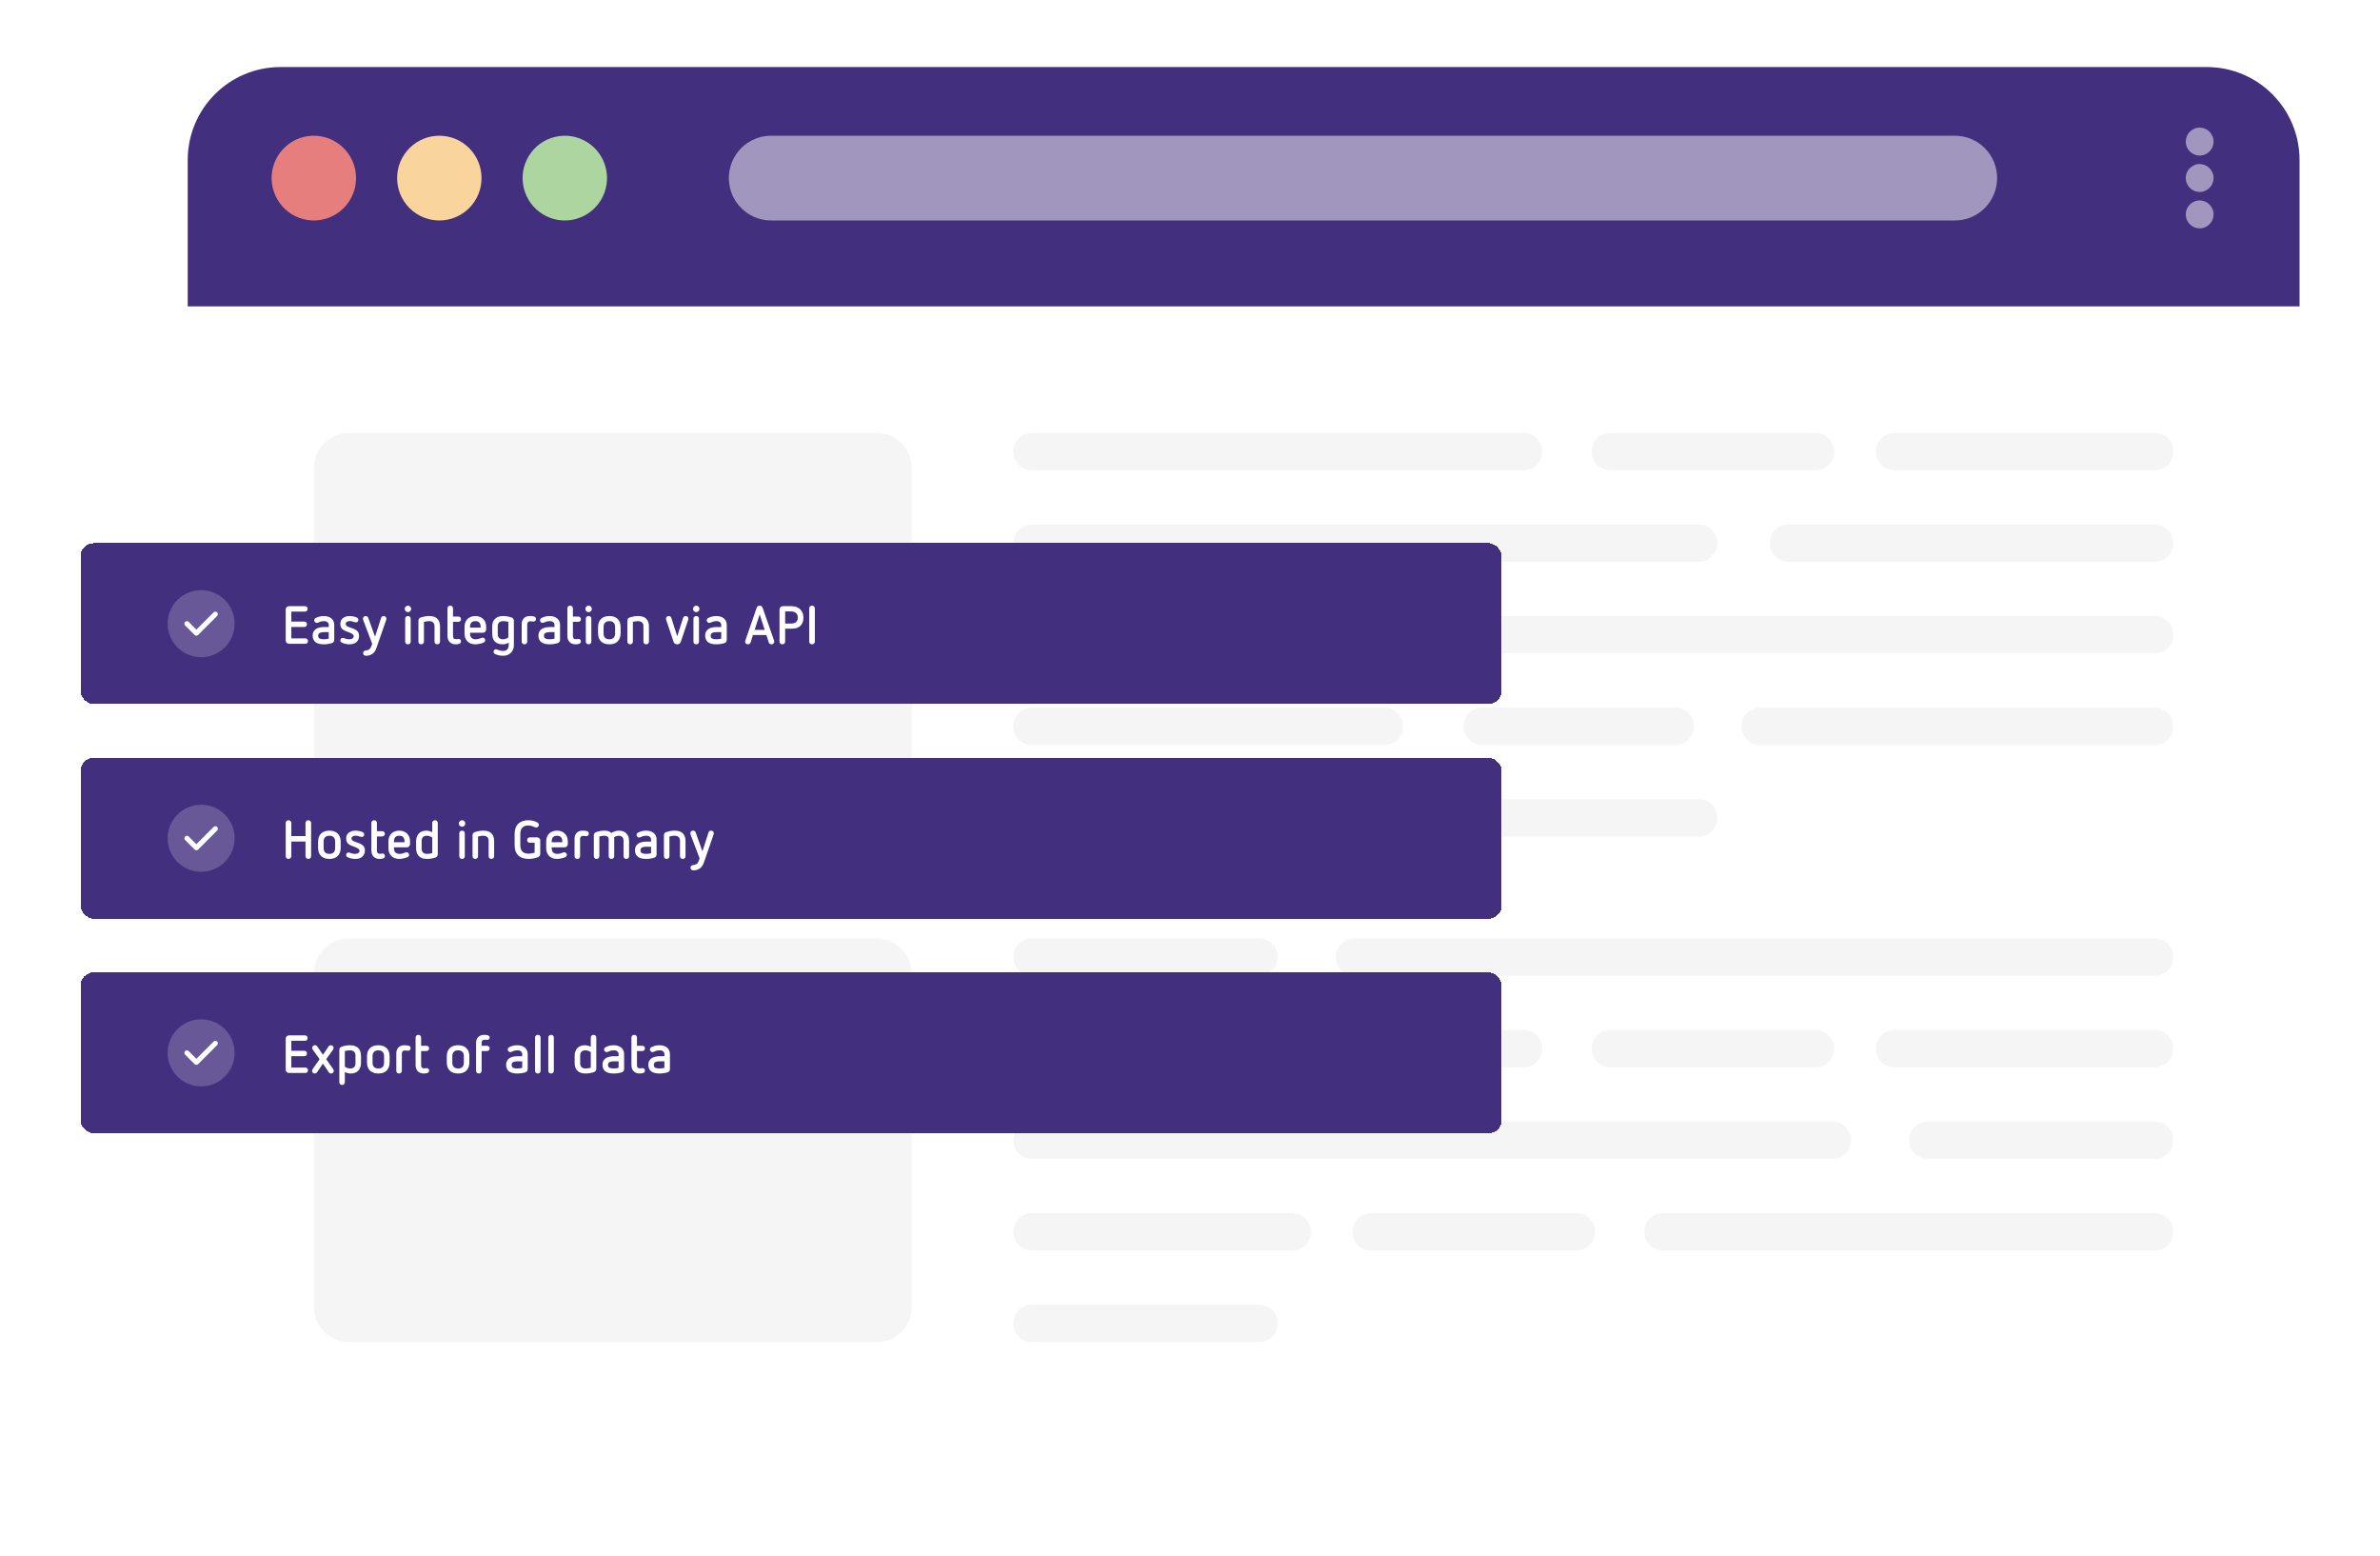 <svg width="710" height="464" viewBox="0 0 710 464" fill="none" xmlns="http://www.w3.org/2000/svg">
<g clip-path="url(#clip0_508_1597)">
<g filter="url(#filter0_d_508_1597)">
<rect x="56" y="20" width="630" height="418" rx="26" fill="white"/>
</g>
<path d="M686 47.73V91.369H56V47.73C56 32.415 68.376 20 83.641 20H658.362C673.626 20 686 32.415 686 47.73Z" fill="#422F7E"/>
<path d="M96.45 65.425C103.228 63.859 107.457 57.077 105.896 50.276C104.335 43.476 97.575 39.233 90.797 40.799C84.019 42.366 79.79 49.148 81.351 55.948C82.912 62.748 89.672 66.992 96.45 65.425Z" fill="#E77E7E"/>
<path d="M139.964 62.048C144.882 57.113 144.882 49.113 139.964 44.179C135.046 39.244 127.072 39.244 122.154 44.179C117.236 49.113 117.236 57.113 122.154 62.048C127.072 66.982 135.046 66.982 139.964 62.048Z" fill="#F9D49C"/>
<path d="M171.387 65.414C178.156 63.811 182.348 57.006 180.751 50.214C179.153 43.422 172.37 39.216 165.601 40.819C158.832 42.422 154.64 49.227 156.238 56.019C157.835 62.811 164.618 67.017 171.387 65.414Z" fill="#ACD5A0"/>
<path d="M656.869 68.053C659.131 67.684 660.668 65.545 660.3 63.276C659.933 61.006 657.801 59.464 655.539 59.833C653.277 60.201 651.741 62.34 652.108 64.61C652.475 66.88 654.607 68.421 656.869 68.053Z" fill="#A096BE"/>
<path d="M656.868 57.195C659.13 56.827 660.667 54.688 660.299 52.418C659.932 50.148 657.8 48.607 655.538 48.975C653.276 49.344 651.74 51.483 652.107 53.752C652.474 56.022 654.606 57.564 656.868 57.195Z" fill="#A096BE"/>
<path d="M656.869 46.338C659.131 45.969 660.668 43.831 660.3 41.561C659.933 39.291 657.801 37.75 655.539 38.118C653.277 38.486 651.741 40.625 652.108 42.895C652.475 45.165 654.607 46.706 656.869 46.338Z" fill="#A096BE"/>
<path d="M583.189 40.477H230.022C223.067 40.477 217.429 46.134 217.429 53.112C217.429 60.091 223.067 65.748 230.022 65.748H583.189C590.144 65.748 595.783 60.091 595.783 53.112C595.783 46.134 590.144 40.477 583.189 40.477Z" fill="#A096BE"/>
<path d="M261.532 129.116H104.068C98.299 129.116 93.623 133.808 93.623 139.596V239.002C93.623 244.79 98.299 249.482 104.068 249.482H261.532C267.301 249.482 271.977 244.79 271.977 239.002V139.596C271.977 133.808 267.301 129.116 261.532 129.116Z" fill="#F5F5F5"/>
<path d="M261.532 279.886H104.068C98.299 279.886 93.623 284.578 93.623 290.366V389.772C93.623 395.56 98.299 400.252 104.068 400.252H261.532C267.301 400.252 271.977 395.56 271.977 389.772V290.366C271.977 284.578 267.301 279.886 261.532 279.886Z" fill="#F5F5F5"/>
<path d="M454.555 140.254H307.826C304.761 140.254 302.277 137.76 302.277 134.686C302.277 131.61 304.763 129.119 307.826 129.119H454.555C457.621 129.119 460.104 131.613 460.104 134.686C460.104 137.762 457.619 140.254 454.555 140.254Z" fill="#F5F5F5"/>
<path d="M541.627 140.254H480.338C477.272 140.254 474.789 137.76 474.789 134.686C474.789 131.61 477.274 129.119 480.338 129.119H541.627C544.692 129.119 547.176 131.613 547.176 134.686C547.176 137.762 544.69 140.254 541.627 140.254Z" fill="#F5F5F5"/>
<path d="M642.828 129.116H565.138C562.072 129.116 559.589 131.61 559.589 134.684C559.589 137.757 562.075 140.251 565.138 140.251H642.828C645.894 140.251 648.377 137.757 648.377 134.684C648.377 131.61 645.891 129.116 642.828 129.116Z" fill="#F5F5F5"/>
<path d="M642.83 361.808H496.099C493.034 361.808 490.55 364.3 490.55 367.375V367.378C490.55 370.452 493.034 372.945 496.099 372.945H642.83C645.895 372.945 648.379 370.452 648.379 367.378V367.375C648.379 364.3 645.895 361.808 642.83 361.808Z" fill="#F5F5F5"/>
<path d="M470.319 361.808H409.028C405.963 361.808 403.479 364.3 403.479 367.375V367.378C403.479 370.452 405.963 372.945 409.028 372.945H470.319C473.384 372.945 475.868 370.452 475.868 367.378V367.375C475.868 364.3 473.384 361.808 470.319 361.808Z" fill="#F5F5F5"/>
<path d="M307.828 361.808H385.518C388.584 361.808 391.068 364.302 391.068 367.375C391.068 370.449 388.582 372.943 385.518 372.943H307.828C304.763 372.943 302.279 370.449 302.279 367.375C302.279 364.302 304.765 361.808 307.828 361.808Z" fill="#F5F5F5"/>
<path d="M454.555 318.33H307.826C304.761 318.33 302.277 315.835 302.277 312.762C302.277 309.686 304.763 307.194 307.826 307.194H454.555C457.621 307.194 460.104 309.688 460.104 312.762C460.104 315.838 457.619 318.33 454.555 318.33Z" fill="#F5F5F5"/>
<path d="M541.627 318.33H480.338C477.272 318.33 474.789 315.835 474.789 312.762C474.789 309.686 477.274 307.194 480.338 307.194H541.627C544.692 307.194 547.176 309.688 547.176 312.762C547.176 315.838 544.69 318.33 541.627 318.33Z" fill="#F5F5F5"/>
<path d="M642.828 307.192H565.138C562.072 307.192 559.589 309.686 559.589 312.76C559.589 315.833 562.075 318.327 565.138 318.327H642.828C645.894 318.327 648.377 315.833 648.377 312.76C648.377 309.686 645.891 307.192 642.828 307.192Z" fill="#F5F5F5"/>
<path d="M506.775 249.482H307.828C304.763 249.482 302.279 246.988 302.279 243.915C302.279 240.839 304.765 238.347 307.828 238.347H506.775C509.841 238.347 512.324 240.841 512.324 243.915C512.324 246.991 509.838 249.482 506.775 249.482Z" fill="#F5F5F5"/>
<path d="M499.811 222.176H442.172C439.106 222.176 436.623 219.682 436.623 216.609C436.623 213.533 439.108 211.041 442.172 211.041H499.811C502.876 211.041 505.36 213.535 505.36 216.609H505.344C505.344 219.684 502.876 222.176 499.811 222.176Z" fill="#F5F5F5"/>
<path d="M413.024 211.039H307.828C304.763 211.039 302.279 213.533 302.279 216.606C302.279 219.682 304.765 222.174 307.828 222.174H413.024C416.09 222.174 418.557 219.68 418.557 216.606H418.573C418.573 213.53 416.088 211.039 413.024 211.039Z" fill="#F5F5F5"/>
<path d="M642.828 211.039H525.043C521.978 211.039 519.494 213.533 519.494 216.606C519.494 219.68 521.98 222.174 525.043 222.174H642.828C645.894 222.174 648.361 219.68 648.361 216.606H648.379C648.379 213.53 645.894 211.039 642.83 211.039H642.828Z" fill="#F5F5F5"/>
<path d="M375.641 183.732H307.828C304.763 183.732 302.279 186.226 302.279 189.3C302.279 192.375 304.765 194.867 307.828 194.867H375.641C378.707 194.867 381.175 192.373 381.175 189.3H381.193C381.193 186.224 378.707 183.732 375.644 183.732H375.641Z" fill="#F5F5F5"/>
<path d="M642.828 183.732H403.99C400.924 183.732 398.44 186.226 398.44 189.3C398.44 192.375 400.926 194.867 403.99 194.867H642.828C645.893 194.867 648.361 192.373 648.361 189.3H648.379C648.379 186.224 645.893 183.732 642.83 183.732H642.828Z" fill="#F5F5F5"/>
<path d="M375.641 389.114H307.828C304.763 389.114 302.279 391.608 302.279 394.682C302.279 397.758 304.765 400.249 307.828 400.249H375.641C378.707 400.249 381.175 397.755 381.175 394.682H381.193C381.193 391.606 378.707 389.114 375.644 389.114H375.641Z" fill="#F5F5F5"/>
<path d="M575.013 334.501H642.826C645.891 334.501 648.375 336.995 648.375 340.069C648.375 343.144 645.889 345.636 642.826 345.636H575.013C571.947 345.636 569.479 343.142 569.479 340.069H569.463C569.463 336.993 571.949 334.501 575.013 334.501Z" fill="#F5F5F5"/>
<path d="M307.828 334.501H546.667C549.732 334.501 552.216 336.995 552.216 340.069C552.216 343.144 549.73 345.636 546.667 345.636H307.828C304.763 345.636 302.295 343.142 302.295 340.069H302.279C302.279 336.993 304.765 334.501 307.828 334.501Z" fill="#F5F5F5"/>
<path d="M375.641 279.886H307.828C304.763 279.886 302.279 282.38 302.279 285.453C302.279 288.529 304.765 291.021 307.828 291.021H375.641C378.707 291.021 381.175 288.527 381.175 285.453H381.193C381.193 282.378 378.707 279.886 375.644 279.886H375.641Z" fill="#F5F5F5"/>
<path d="M642.828 279.886H403.99C400.924 279.886 398.44 282.38 398.44 285.453C398.44 288.529 400.926 291.021 403.99 291.021H642.828C645.893 291.021 648.361 288.527 648.361 285.453H648.379C648.379 282.378 645.893 279.886 642.83 279.886H642.828Z" fill="#F5F5F5"/>
<path d="M506.775 167.56H307.828C304.763 167.56 302.279 165.066 302.279 161.993C302.279 158.917 304.765 156.425 307.828 156.425H506.775C509.841 156.425 512.324 158.919 512.324 161.993C512.324 165.069 509.838 167.56 506.775 167.56Z" fill="#F5F5F5"/>
<path d="M642.828 167.56H533.51C530.444 167.56 527.96 165.066 527.96 161.993C527.96 158.917 530.446 156.425 533.51 156.425H642.828C645.894 156.425 648.377 158.919 648.377 161.993C648.377 165.069 645.891 167.56 642.828 167.56Z" fill="#F5F5F5"/>
</g>
<g filter="url(#filter1_d_508_1597)">
<rect x="24" y="158" width="424" height="48" rx="4" fill="#422F7E" shape-rendering="crispEdges"/>
<path opacity="0.4" d="M60 192C65.523 192 70 187.523 70 182C70 176.477 65.523 172 60 172C54.477 172 50 176.477 50 182C50 187.523 54.477 192 60 192Z" fill="#A096BE"/>
<path d="M58.58 185.58C58.38 185.58 58.19 185.5 58.05 185.36L55.22 182.53C54.93 182.24 54.93 181.76 55.22 181.47C55.51 181.18 55.99 181.18 56.28 181.47L58.58 183.77L63.72 178.63C64.01 178.34 64.49 178.34 64.78 178.63C65.07 178.92 65.07 179.4 64.78 179.69L59.11 185.36C58.97 185.5 58.78 185.58 58.58 185.58Z" fill="white"/>
<path d="M90.976 176.784C91.221 176.784 91.413 176.864 91.552 177.024C91.701 177.173 91.776 177.36 91.776 177.584C91.776 177.819 91.701 178.016 91.552 178.176C91.413 178.325 91.221 178.4 90.976 178.4H86.912V181.376H90.768C91.013 181.376 91.211 181.456 91.36 181.616C91.509 181.765 91.584 181.952 91.584 182.176C91.584 182.411 91.509 182.608 91.36 182.768C91.211 182.917 91.013 182.992 90.768 182.992H86.912V186.384H91.088C91.333 186.384 91.525 186.464 91.664 186.624C91.813 186.773 91.888 186.96 91.888 187.184C91.888 187.419 91.813 187.616 91.664 187.776C91.525 187.925 91.333 188 91.088 188H86.24C85.963 188 85.723 187.909 85.52 187.728C85.328 187.536 85.232 187.301 85.232 187.024V177.76C85.232 177.483 85.328 177.253 85.52 177.072C85.723 176.88 85.963 176.784 86.24 176.784H90.976ZM96.594 179.728C97.021 179.728 97.421 179.781 97.794 179.888C98.178 179.995 98.509 180.16 98.786 180.384C99.074 180.597 99.298 180.869 99.458 181.2C99.629 181.531 99.714 181.915 99.714 182.352V186.88C99.714 187.061 99.661 187.237 99.554 187.408C99.448 187.579 99.287 187.701 99.074 187.776C98.754 187.893 98.376 187.984 97.938 188.048C97.501 188.123 97.058 188.16 96.61 188.16C96.109 188.16 95.65 188.112 95.234 188.016C94.829 187.92 94.477 187.771 94.178 187.568C93.89 187.355 93.666 187.083 93.506 186.752C93.346 186.421 93.266 186.027 93.266 185.568C93.266 185.109 93.352 184.72 93.522 184.4C93.704 184.069 93.944 183.803 94.242 183.6C94.552 183.387 94.909 183.237 95.314 183.152C95.719 183.056 96.151 183.008 96.61 183.008H98.066V182.368C98.066 182.059 97.949 181.797 97.714 181.584C97.49 181.36 97.138 181.248 96.658 181.248C96.381 181.248 96.13 181.269 95.906 181.312C95.682 181.355 95.463 181.429 95.25 181.536C95.112 181.6 94.984 181.659 94.866 181.712C94.76 181.755 94.642 181.776 94.514 181.776C94.322 181.776 94.146 181.707 93.986 181.568C93.826 181.419 93.746 181.232 93.746 181.008C93.746 180.72 93.874 180.501 94.13 180.352C94.354 180.213 94.68 180.075 95.106 179.936C95.533 179.797 96.029 179.728 96.594 179.728ZM96.562 184.528C96.061 184.528 95.661 184.608 95.362 184.768C95.064 184.917 94.914 185.195 94.914 185.6C94.914 186.027 95.064 186.309 95.362 186.448C95.671 186.587 96.082 186.656 96.594 186.656C97.096 186.656 97.586 186.592 98.066 186.464V184.528H96.562ZM104.302 179.728C104.686 179.728 105.075 179.771 105.47 179.856C105.865 179.941 106.201 180.053 106.478 180.192C106.766 180.341 106.91 180.565 106.91 180.864C106.91 181.099 106.835 181.285 106.686 181.424C106.537 181.552 106.366 181.616 106.174 181.616C106.089 181.616 106.009 181.605 105.934 181.584L105.71 181.52C105.497 181.445 105.289 181.381 105.086 181.328C104.883 181.264 104.633 181.232 104.334 181.232C103.993 181.232 103.705 181.307 103.47 181.456C103.246 181.605 103.134 181.813 103.134 182.08C103.134 182.219 103.166 182.336 103.23 182.432C103.294 182.528 103.369 182.613 103.454 182.688C103.55 182.763 103.651 182.827 103.758 182.88C103.865 182.923 103.966 182.96 104.062 182.992L105.47 183.52C105.993 183.712 106.398 183.979 106.686 184.32C106.974 184.661 107.118 185.125 107.118 185.712C107.118 186.053 107.054 186.373 106.926 186.672C106.809 186.971 106.633 187.232 106.398 187.456C106.163 187.669 105.87 187.84 105.518 187.968C105.166 188.096 104.761 188.16 104.302 188.16C103.822 188.16 103.385 188.112 102.99 188.016C102.595 187.92 102.259 187.803 101.982 187.664C101.683 187.525 101.534 187.301 101.534 186.992C101.534 186.768 101.598 186.587 101.726 186.448C101.865 186.309 102.046 186.24 102.27 186.24C102.323 186.24 102.382 186.251 102.446 186.272C102.521 186.293 102.595 186.315 102.67 186.336C102.851 186.4 103.065 186.469 103.31 186.544C103.566 186.619 103.87 186.656 104.222 186.656C104.627 186.656 104.942 186.571 105.166 186.4C105.401 186.229 105.518 186.005 105.518 185.728C105.518 185.483 105.401 185.28 105.166 185.12C104.942 184.96 104.697 184.827 104.43 184.72L103.118 184.208C102.947 184.144 102.766 184.064 102.574 183.968C102.393 183.861 102.222 183.728 102.062 183.568C101.913 183.397 101.785 183.195 101.678 182.96C101.582 182.715 101.534 182.416 101.534 182.064C101.534 181.328 101.79 180.757 102.302 180.352C102.825 179.936 103.491 179.728 104.302 179.728ZM114.466 179.728C114.744 179.728 114.946 179.813 115.074 179.984C115.213 180.144 115.282 180.325 115.282 180.528C115.282 180.613 115.261 180.72 115.218 180.848L112.258 189.376C111.992 190.123 111.592 190.672 111.058 191.024C110.536 191.387 109.901 191.568 109.154 191.568C108.92 191.568 108.722 191.499 108.562 191.36C108.402 191.232 108.322 191.035 108.322 190.768C108.322 190.555 108.397 190.373 108.546 190.224C108.696 190.085 108.893 190.011 109.138 190C109.49 189.979 109.805 189.877 110.082 189.696C110.37 189.515 110.584 189.243 110.722 188.88L111.042 188L108.322 180.848C108.29 180.752 108.274 180.645 108.274 180.528C108.274 180.325 108.338 180.144 108.466 179.984C108.605 179.813 108.813 179.728 109.09 179.728C109.474 179.728 109.736 179.92 109.874 180.304L111.874 185.904L113.682 180.304C113.8 179.92 114.061 179.728 114.466 179.728ZM121.703 179.728C121.948 179.728 122.145 179.803 122.295 179.952C122.444 180.101 122.519 180.299 122.519 180.544V187.344C122.519 187.589 122.444 187.787 122.295 187.936C122.145 188.085 121.948 188.16 121.703 188.16C121.457 188.16 121.255 188.085 121.095 187.936C120.945 187.787 120.871 187.589 120.871 187.344V180.544C120.871 180.299 120.945 180.101 121.095 179.952C121.255 179.803 121.457 179.728 121.703 179.728ZM121.703 176.624C121.969 176.624 122.193 176.72 122.375 176.912C122.567 177.093 122.663 177.317 122.663 177.584C122.663 177.861 122.567 178.096 122.375 178.288C122.193 178.469 121.969 178.56 121.703 178.56C121.436 178.56 121.207 178.469 121.015 178.288C120.833 178.096 120.743 177.861 120.743 177.584C120.743 177.317 120.833 177.093 121.015 176.912C121.207 176.72 121.436 176.624 121.703 176.624ZM128.04 179.728C129.117 179.728 129.923 179.995 130.456 180.528C131 181.061 131.272 181.845 131.272 182.88V187.344C131.272 187.589 131.192 187.787 131.032 187.936C130.883 188.085 130.691 188.16 130.456 188.16C130.211 188.16 130.008 188.085 129.848 187.936C129.699 187.787 129.624 187.589 129.624 187.344V182.816C129.624 182.304 129.491 181.915 129.224 181.648C128.957 181.381 128.563 181.248 128.04 181.248C127.507 181.248 126.984 181.323 126.472 181.472V187.344C126.472 187.589 126.392 187.787 126.232 187.936C126.083 188.085 125.891 188.16 125.656 188.16C125.411 188.16 125.208 188.085 125.048 187.936C124.899 187.787 124.824 187.589 124.824 187.344V181.088C124.824 180.864 124.883 180.672 125 180.512C125.128 180.341 125.309 180.219 125.544 180.144C125.939 180.016 126.339 179.915 126.744 179.84C127.16 179.765 127.592 179.728 128.04 179.728ZM134.328 176.624C134.562 176.624 134.754 176.699 134.904 176.848C135.064 176.997 135.144 177.195 135.144 177.44V179.888H136.712C136.978 179.888 137.181 179.963 137.32 180.112C137.458 180.261 137.528 180.448 137.528 180.672C137.528 180.896 137.458 181.083 137.32 181.232C137.181 181.381 136.978 181.456 136.712 181.456H135.144V185.68C135.144 186 135.213 186.24 135.352 186.4C135.501 186.549 135.704 186.624 135.96 186.624C136.162 186.624 136.312 186.613 136.408 186.592C136.514 186.56 136.632 186.544 136.76 186.544C136.973 186.544 137.154 186.608 137.304 186.736C137.453 186.864 137.528 187.051 137.528 187.296C137.528 187.509 137.464 187.68 137.336 187.808C137.208 187.936 137.042 188.021 136.84 188.064C136.68 188.096 136.525 188.117 136.376 188.128C136.237 188.149 136.082 188.16 135.912 188.16C135.57 188.16 135.25 188.107 134.952 188C134.664 187.893 134.408 187.733 134.184 187.52C133.97 187.307 133.8 187.045 133.672 186.736C133.554 186.416 133.496 186.048 133.496 185.632V177.44C133.496 177.195 133.57 176.997 133.72 176.848C133.88 176.699 134.082 176.624 134.328 176.624ZM141.814 179.728C142.305 179.728 142.748 179.808 143.142 179.968C143.537 180.117 143.873 180.336 144.15 180.624C144.438 180.901 144.657 181.237 144.806 181.632C144.956 182.027 145.03 182.464 145.03 182.944V183.728C145.03 183.963 144.94 184.187 144.758 184.4C144.588 184.603 144.342 184.704 144.022 184.704H140.23V185.008C140.23 185.221 140.257 185.429 140.31 185.632C140.364 185.824 140.454 185.995 140.582 186.144C140.71 186.293 140.876 186.416 141.078 186.512C141.281 186.608 141.526 186.656 141.814 186.656C142.166 186.656 142.47 186.624 142.726 186.56C142.982 186.485 143.217 186.405 143.43 186.32C143.665 186.224 143.852 186.176 143.99 186.176C144.204 186.176 144.38 186.251 144.518 186.4C144.668 186.539 144.742 186.715 144.742 186.928C144.742 187.077 144.705 187.211 144.63 187.328C144.566 187.445 144.46 187.541 144.31 187.616C144.129 187.712 143.926 187.792 143.702 187.856C143.478 187.92 143.249 187.973 143.014 188.016C142.79 188.069 142.572 188.107 142.358 188.128C142.145 188.149 141.964 188.16 141.814 188.16C141.302 188.16 140.844 188.08 140.438 187.92C140.033 187.76 139.692 187.536 139.414 187.248C139.148 186.96 138.94 186.619 138.79 186.224C138.652 185.829 138.582 185.403 138.582 184.944V182.944C138.582 182.464 138.657 182.027 138.806 181.632C138.956 181.227 139.169 180.885 139.446 180.608C139.734 180.331 140.076 180.117 140.47 179.968C140.865 179.808 141.313 179.728 141.814 179.728ZM141.814 181.248C141.26 181.248 140.854 181.397 140.598 181.696C140.353 181.984 140.23 182.384 140.23 182.896V183.184H143.382V182.944C143.382 182.4 143.26 181.984 143.014 181.696C142.769 181.397 142.369 181.248 141.814 181.248ZM150.067 179.728C150.941 179.728 151.789 179.872 152.611 180.16C152.824 180.235 152.989 180.357 153.107 180.528C153.235 180.688 153.299 180.875 153.299 181.088V188.4C153.299 188.869 153.224 189.296 153.075 189.68C152.925 190.064 152.712 190.395 152.435 190.672C152.157 190.96 151.821 191.179 151.427 191.328C151.032 191.488 150.595 191.568 150.115 191.568C149.187 191.568 148.36 191.387 147.635 191.024C147.379 190.885 147.251 190.667 147.251 190.368C147.251 190.165 147.315 189.995 147.443 189.856C147.571 189.717 147.752 189.648 147.987 189.648C148.051 189.648 148.115 189.659 148.179 189.68C148.253 189.701 148.317 189.723 148.371 189.744C148.659 189.872 148.936 189.968 149.203 190.032C149.469 190.096 149.773 190.128 150.115 190.128C150.691 190.128 151.107 189.963 151.363 189.632C151.619 189.301 151.747 188.912 151.747 188.464V187.664C151.181 187.995 150.589 188.16 149.971 188.16C148.947 188.16 148.168 187.888 147.635 187.344C147.101 186.789 146.835 185.995 146.835 184.96V182.912C146.835 181.845 147.123 181.051 147.699 180.528C148.275 179.995 149.064 179.728 150.067 179.728ZM150.067 181.248C149.544 181.248 149.149 181.387 148.883 181.664C148.616 181.941 148.483 182.325 148.483 182.816V185.072C148.483 185.616 148.621 186.016 148.899 186.272C149.176 186.528 149.565 186.656 150.067 186.656C150.344 186.656 150.621 186.608 150.899 186.512C151.176 186.416 151.427 186.277 151.651 186.096V181.456C151.405 181.381 151.149 181.328 150.883 181.296C150.616 181.264 150.344 181.248 150.067 181.248ZM158.036 179.728C158.271 179.728 158.49 179.739 158.692 179.76C158.906 179.781 159.087 179.808 159.236 179.84C159.674 179.925 159.892 180.187 159.892 180.624C159.892 180.837 159.818 181.019 159.668 181.168C159.53 181.307 159.343 181.376 159.108 181.376C158.991 181.376 158.852 181.36 158.692 181.328C158.532 181.296 158.351 181.28 158.148 181.28C157.892 181.28 157.684 181.365 157.524 181.536C157.364 181.696 157.284 181.915 157.284 182.192V187.344C157.284 187.589 157.204 187.787 157.044 187.936C156.895 188.085 156.703 188.16 156.468 188.16C156.223 188.16 156.02 188.085 155.86 187.936C155.711 187.787 155.636 187.589 155.636 187.344V182.144C155.636 181.397 155.85 180.811 156.276 180.384C156.714 179.947 157.3 179.728 158.036 179.728ZM163.954 179.728C164.38 179.728 164.78 179.781 165.154 179.888C165.538 179.995 165.868 180.16 166.146 180.384C166.434 180.597 166.658 180.869 166.818 181.2C166.988 181.531 167.074 181.915 167.074 182.352V186.88C167.074 187.061 167.02 187.237 166.914 187.408C166.807 187.579 166.647 187.701 166.434 187.776C166.114 187.893 165.735 187.984 165.298 188.048C164.86 188.123 164.418 188.16 163.97 188.16C163.468 188.16 163.01 188.112 162.594 188.016C162.188 187.92 161.836 187.771 161.538 187.568C161.25 187.355 161.026 187.083 160.866 186.752C160.706 186.421 160.626 186.027 160.626 185.568C160.626 185.109 160.711 184.72 160.882 184.4C161.063 184.069 161.303 183.803 161.602 183.6C161.911 183.387 162.268 183.237 162.674 183.152C163.079 183.056 163.511 183.008 163.97 183.008H165.426V182.368C165.426 182.059 165.308 181.797 165.074 181.584C164.85 181.36 164.498 181.248 164.018 181.248C163.74 181.248 163.49 181.269 163.266 181.312C163.042 181.355 162.823 181.429 162.61 181.536C162.471 181.6 162.343 181.659 162.226 181.712C162.119 181.755 162.002 181.776 161.874 181.776C161.682 181.776 161.506 181.707 161.346 181.568C161.186 181.419 161.106 181.232 161.106 181.008C161.106 180.72 161.234 180.501 161.49 180.352C161.714 180.213 162.039 180.075 162.466 179.936C162.892 179.797 163.388 179.728 163.954 179.728ZM163.922 184.528C163.42 184.528 163.02 184.608 162.722 184.768C162.423 184.917 162.274 185.195 162.274 185.6C162.274 186.027 162.423 186.309 162.722 186.448C163.031 186.587 163.442 186.656 163.954 186.656C164.455 186.656 164.946 186.592 165.426 186.464V184.528H163.922ZM170.093 176.624C170.328 176.624 170.52 176.699 170.669 176.848C170.829 176.997 170.909 177.195 170.909 177.44V179.888H172.477C172.744 179.888 172.947 179.963 173.085 180.112C173.224 180.261 173.293 180.448 173.293 180.672C173.293 180.896 173.224 181.083 173.085 181.232C172.947 181.381 172.744 181.456 172.477 181.456H170.909V185.68C170.909 186 170.979 186.24 171.117 186.4C171.267 186.549 171.469 186.624 171.725 186.624C171.928 186.624 172.077 186.613 172.173 186.592C172.28 186.56 172.397 186.544 172.525 186.544C172.739 186.544 172.92 186.608 173.069 186.736C173.219 186.864 173.293 187.051 173.293 187.296C173.293 187.509 173.229 187.68 173.101 187.808C172.973 187.936 172.808 188.021 172.605 188.064C172.445 188.096 172.291 188.117 172.141 188.128C172.003 188.149 171.848 188.16 171.677 188.16C171.336 188.16 171.016 188.107 170.717 188C170.429 187.893 170.173 187.733 169.949 187.52C169.736 187.307 169.565 187.045 169.437 186.736C169.32 186.416 169.261 186.048 169.261 185.632V177.44C169.261 177.195 169.336 176.997 169.485 176.848C169.645 176.699 169.848 176.624 170.093 176.624ZM175.593 179.728C175.839 179.728 176.036 179.803 176.185 179.952C176.335 180.101 176.409 180.299 176.409 180.544V187.344C176.409 187.589 176.335 187.787 176.185 187.936C176.036 188.085 175.839 188.16 175.593 188.16C175.348 188.16 175.145 188.085 174.985 187.936C174.836 187.787 174.761 187.589 174.761 187.344V180.544C174.761 180.299 174.836 180.101 174.985 179.952C175.145 179.803 175.348 179.728 175.593 179.728ZM175.593 176.624C175.86 176.624 176.084 176.72 176.265 176.912C176.457 177.093 176.553 177.317 176.553 177.584C176.553 177.861 176.457 178.096 176.265 178.288C176.084 178.469 175.86 178.56 175.593 178.56C175.327 178.56 175.097 178.469 174.905 178.288C174.724 178.096 174.633 177.861 174.633 177.584C174.633 177.317 174.724 177.093 174.905 176.912C175.097 176.72 175.327 176.624 175.593 176.624ZM181.786 179.728C182.853 179.728 183.68 180.021 184.267 180.608C184.853 181.184 185.147 182.005 185.147 183.072V184.816C185.147 185.872 184.853 186.693 184.267 187.28C183.691 187.867 182.864 188.16 181.786 188.16C180.741 188.16 179.915 187.877 179.307 187.312C178.709 186.736 178.411 185.904 178.411 184.816V183.072C178.411 181.995 178.704 181.168 179.291 180.592C179.888 180.016 180.72 179.728 181.786 179.728ZM181.786 181.248C181.243 181.248 180.816 181.397 180.507 181.696C180.208 181.984 180.059 182.411 180.059 182.976V184.912C180.059 185.488 180.208 185.925 180.507 186.224C180.816 186.512 181.243 186.656 181.786 186.656C182.331 186.656 182.752 186.512 183.051 186.224C183.349 185.925 183.499 185.488 183.499 184.912V182.976C183.499 182.411 183.349 181.984 183.051 181.696C182.752 181.397 182.331 181.248 181.786 181.248ZM190.368 179.728C191.445 179.728 192.251 179.995 192.784 180.528C193.328 181.061 193.6 181.845 193.6 182.88V187.344C193.6 187.589 193.52 187.787 193.36 187.936C193.211 188.085 193.019 188.16 192.784 188.16C192.539 188.16 192.336 188.085 192.176 187.936C192.027 187.787 191.952 187.589 191.952 187.344V182.816C191.952 182.304 191.819 181.915 191.552 181.648C191.285 181.381 190.891 181.248 190.368 181.248C189.835 181.248 189.312 181.323 188.8 181.472V187.344C188.8 187.589 188.72 187.787 188.56 187.936C188.411 188.085 188.219 188.16 187.984 188.16C187.739 188.16 187.536 188.085 187.376 187.936C187.227 187.787 187.152 187.589 187.152 187.344V181.088C187.152 180.864 187.211 180.672 187.328 180.512C187.456 180.341 187.637 180.219 187.872 180.144C188.267 180.016 188.667 179.915 189.072 179.84C189.488 179.765 189.92 179.728 190.368 179.728ZM204.553 179.728C204.83 179.728 205.033 179.813 205.161 179.984C205.289 180.144 205.353 180.325 205.353 180.528C205.353 180.645 205.326 180.784 205.273 180.944L203.097 187.408C203.001 187.685 202.851 187.883 202.649 188C202.457 188.107 202.249 188.16 202.025 188.16C201.801 188.16 201.587 188.107 201.385 188C201.182 187.883 201.033 187.685 200.937 187.408L198.761 180.912C198.739 180.837 198.718 180.773 198.697 180.72C198.686 180.656 198.681 180.592 198.681 180.528C198.681 180.325 198.745 180.144 198.873 179.984C199.011 179.813 199.219 179.728 199.497 179.728C199.902 179.728 200.163 179.92 200.281 180.304L202.025 185.776L203.769 180.304C203.897 179.92 204.158 179.728 204.553 179.728ZM207.703 179.728C207.948 179.728 208.145 179.803 208.295 179.952C208.444 180.101 208.519 180.299 208.519 180.544V187.344C208.519 187.589 208.444 187.787 208.295 187.936C208.145 188.085 207.948 188.16 207.703 188.16C207.457 188.16 207.255 188.085 207.095 187.936C206.945 187.787 206.871 187.589 206.871 187.344V180.544C206.871 180.299 206.945 180.101 207.095 179.952C207.255 179.803 207.457 179.728 207.703 179.728ZM207.703 176.624C207.969 176.624 208.193 176.72 208.375 176.912C208.567 177.093 208.663 177.317 208.663 177.584C208.663 177.861 208.567 178.096 208.375 178.288C208.193 178.469 207.969 178.56 207.703 178.56C207.436 178.56 207.207 178.469 207.015 178.288C206.833 178.096 206.743 177.861 206.743 177.584C206.743 177.317 206.833 177.093 207.015 176.912C207.207 176.72 207.436 176.624 207.703 176.624ZM213.688 179.728C214.115 179.728 214.515 179.781 214.888 179.888C215.272 179.995 215.603 180.16 215.88 180.384C216.168 180.597 216.392 180.869 216.552 181.2C216.723 181.531 216.808 181.915 216.808 182.352V186.88C216.808 187.061 216.755 187.237 216.648 187.408C216.541 187.579 216.381 187.701 216.168 187.776C215.848 187.893 215.469 187.984 215.032 188.048C214.595 188.123 214.152 188.16 213.704 188.16C213.203 188.16 212.744 188.112 212.328 188.016C211.923 187.92 211.571 187.771 211.272 187.568C210.984 187.355 210.76 187.083 210.6 186.752C210.44 186.421 210.36 186.027 210.36 185.568C210.36 185.109 210.445 184.72 210.616 184.4C210.797 184.069 211.037 183.803 211.336 183.6C211.645 183.387 212.003 183.237 212.408 183.152C212.813 183.056 213.245 183.008 213.704 183.008H215.16V182.368C215.16 182.059 215.043 181.797 214.808 181.584C214.584 181.36 214.232 181.248 213.752 181.248C213.475 181.248 213.224 181.269 213 181.312C212.776 181.355 212.557 181.429 212.344 181.536C212.205 181.6 212.077 181.659 211.96 181.712C211.853 181.755 211.736 181.776 211.608 181.776C211.416 181.776 211.24 181.707 211.08 181.568C210.92 181.419 210.84 181.232 210.84 181.008C210.84 180.72 210.968 180.501 211.224 180.352C211.448 180.213 211.773 180.075 212.2 179.936C212.627 179.797 213.123 179.728 213.688 179.728ZM213.656 184.528C213.155 184.528 212.755 184.608 212.456 184.768C212.157 184.917 212.008 185.195 212.008 185.6C212.008 186.027 212.157 186.309 212.456 186.448C212.765 186.587 213.176 186.656 213.688 186.656C214.189 186.656 214.68 186.592 215.16 186.464V184.528H213.656ZM226.625 176.624C226.817 176.624 226.993 176.677 227.153 176.784C227.324 176.891 227.441 177.04 227.505 177.232L230.913 187.024C230.956 187.152 230.977 187.264 230.977 187.36C230.977 187.595 230.897 187.787 230.737 187.936C230.588 188.085 230.39 188.16 230.145 188.16C229.964 188.16 229.798 188.112 229.649 188.016C229.5 187.931 229.398 187.797 229.345 187.616L228.625 185.392H224.625L223.905 187.616C223.852 187.797 223.75 187.931 223.601 188.016C223.452 188.112 223.292 188.16 223.121 188.16C222.876 188.16 222.673 188.085 222.513 187.936C222.364 187.787 222.289 187.595 222.289 187.36C222.289 187.264 222.31 187.152 222.353 187.024L225.745 177.232C225.82 177.04 225.937 176.891 226.097 176.784C226.268 176.677 226.444 176.624 226.625 176.624ZM225.121 183.856H228.129L226.625 179.232L225.121 183.856ZM236.065 176.784C236.662 176.784 237.185 176.869 237.633 177.04C238.081 177.211 238.454 177.451 238.753 177.76C239.062 178.059 239.291 178.416 239.441 178.832C239.601 179.248 239.681 179.696 239.681 180.176C239.681 181.211 239.387 182.027 238.801 182.624C238.225 183.211 237.382 183.504 236.273 183.504H234.225V187.312C234.225 187.568 234.145 187.776 233.985 187.936C233.835 188.085 233.638 188.16 233.393 188.16C233.147 188.16 232.945 188.085 232.785 187.936C232.625 187.776 232.545 187.568 232.545 187.312V177.76C232.545 177.493 232.641 177.264 232.833 177.072C233.035 176.88 233.275 176.784 233.553 176.784H236.065ZM234.225 178.352V181.968H236.065C236.694 181.968 237.174 181.813 237.505 181.504C237.835 181.195 238.001 180.752 238.001 180.176C238.001 179.589 237.819 179.141 237.457 178.832C237.105 178.512 236.641 178.352 236.065 178.352H234.225ZM242.252 176.624C242.476 176.624 242.668 176.699 242.828 176.848C242.999 176.997 243.084 177.195 243.084 177.44V187.328C243.084 187.573 242.999 187.776 242.828 187.936C242.668 188.085 242.476 188.16 242.252 188.16C242.017 188.16 241.815 188.085 241.644 187.936C241.484 187.776 241.404 187.573 241.404 187.328V177.44C241.404 177.195 241.484 176.997 241.644 176.848C241.815 176.699 242.017 176.624 242.252 176.624Z" fill="white"/>
</g>
<g filter="url(#filter2_d_508_1597)">
<rect x="24" y="222" width="424" height="48" rx="4" fill="#422F7E" shape-rendering="crispEdges"/>
<path opacity="0.4" d="M60 256C65.523 256 70 251.523 70 246C70 240.477 65.523 236 60 236C54.477 236 50 240.477 50 246C50 251.523 54.477 256 60 256Z" fill="#A096BE"/>
<path d="M58.58 249.58C58.38 249.58 58.19 249.5 58.05 249.36L55.22 246.53C54.93 246.24 54.93 245.76 55.22 245.47C55.51 245.18 55.99 245.18 56.28 245.47L58.58 247.77L63.72 242.63C64.01 242.34 64.49 242.34 64.78 242.63C65.07 242.92 65.07 243.4 64.78 243.69L59.11 249.36C58.97 249.5 58.78 249.58 58.58 249.58Z" fill="white"/>
<path d="M91.984 240.624C92.208 240.624 92.4 240.699 92.56 240.848C92.731 240.997 92.816 241.195 92.816 241.44V251.328C92.816 251.573 92.731 251.776 92.56 251.936C92.4 252.085 92.208 252.16 91.984 252.16C91.749 252.16 91.547 252.085 91.376 251.936C91.216 251.776 91.136 251.573 91.136 251.328V246.976H86.912V251.328C86.912 251.573 86.827 251.776 86.656 251.936C86.496 252.085 86.304 252.16 86.08 252.16C85.845 252.16 85.643 252.085 85.472 251.936C85.312 251.776 85.232 251.573 85.232 251.328V241.44C85.232 241.195 85.312 240.997 85.472 240.848C85.643 240.699 85.845 240.624 86.08 240.624C86.304 240.624 86.496 240.699 86.656 240.848C86.827 240.997 86.912 241.195 86.912 241.44V245.36H91.136V241.44C91.136 241.195 91.216 240.997 91.376 240.848C91.547 240.699 91.749 240.624 91.984 240.624ZM98.271 243.728C99.338 243.728 100.164 244.021 100.751 244.608C101.338 245.184 101.631 246.005 101.631 247.072V248.816C101.631 249.872 101.338 250.693 100.751 251.28C100.175 251.867 99.348 252.16 98.271 252.16C97.225 252.16 96.399 251.877 95.791 251.312C95.194 250.736 94.895 249.904 94.895 248.816V247.072C94.895 245.995 95.188 245.168 95.775 244.592C96.372 244.016 97.204 243.728 98.271 243.728ZM98.271 245.248C97.727 245.248 97.3 245.397 96.991 245.696C96.692 245.984 96.543 246.411 96.543 246.976V248.912C96.543 249.488 96.692 249.925 96.991 250.224C97.3 250.512 97.727 250.656 98.271 250.656C98.815 250.656 99.236 250.512 99.535 250.224C99.834 249.925 99.983 249.488 99.983 248.912V246.976C99.983 246.411 99.834 245.984 99.535 245.696C99.236 245.397 98.815 245.248 98.271 245.248ZM106.036 243.728C106.42 243.728 106.81 243.771 107.204 243.856C107.599 243.941 107.935 244.053 108.212 244.192C108.5 244.341 108.644 244.565 108.644 244.864C108.644 245.099 108.57 245.285 108.42 245.424C108.271 245.552 108.1 245.616 107.908 245.616C107.823 245.616 107.743 245.605 107.668 245.584L107.444 245.52C107.231 245.445 107.023 245.381 106.82 245.328C106.618 245.264 106.367 245.232 106.068 245.232C105.727 245.232 105.439 245.307 105.204 245.456C104.98 245.605 104.868 245.813 104.868 246.08C104.868 246.219 104.9 246.336 104.964 246.432C105.028 246.528 105.103 246.613 105.188 246.688C105.284 246.763 105.386 246.827 105.492 246.88C105.599 246.923 105.7 246.96 105.796 246.992L107.204 247.52C107.727 247.712 108.132 247.979 108.42 248.32C108.708 248.661 108.852 249.125 108.852 249.712C108.852 250.053 108.788 250.373 108.66 250.672C108.543 250.971 108.367 251.232 108.132 251.456C107.898 251.669 107.604 251.84 107.252 251.968C106.9 252.096 106.495 252.16 106.036 252.16C105.556 252.16 105.119 252.112 104.724 252.016C104.33 251.92 103.994 251.803 103.716 251.664C103.418 251.525 103.268 251.301 103.268 250.992C103.268 250.768 103.332 250.587 103.46 250.448C103.599 250.309 103.78 250.24 104.004 250.24C104.058 250.24 104.116 250.251 104.18 250.272C104.255 250.293 104.33 250.315 104.404 250.336C104.586 250.4 104.799 250.469 105.044 250.544C105.3 250.619 105.604 250.656 105.956 250.656C106.362 250.656 106.676 250.571 106.9 250.4C107.135 250.229 107.252 250.005 107.252 249.728C107.252 249.483 107.135 249.28 106.9 249.12C106.676 248.96 106.431 248.827 106.164 248.72L104.852 248.208C104.682 248.144 104.5 248.064 104.308 247.968C104.127 247.861 103.956 247.728 103.796 247.568C103.647 247.397 103.519 247.195 103.412 246.96C103.316 246.715 103.268 246.416 103.268 246.064C103.268 245.328 103.524 244.757 104.036 244.352C104.559 243.936 105.226 243.728 106.036 243.728ZM111.625 240.624C111.859 240.624 112.051 240.699 112.201 240.848C112.361 240.997 112.441 241.195 112.441 241.44V243.888H114.009C114.275 243.888 114.478 243.963 114.617 244.112C114.755 244.261 114.825 244.448 114.825 244.672C114.825 244.896 114.755 245.083 114.617 245.232C114.478 245.381 114.275 245.456 114.009 245.456H112.441V249.68C112.441 250 112.51 250.24 112.649 250.4C112.798 250.549 113.001 250.624 113.257 250.624C113.459 250.624 113.609 250.613 113.705 250.592C113.811 250.56 113.929 250.544 114.057 250.544C114.27 250.544 114.451 250.608 114.601 250.736C114.75 250.864 114.825 251.051 114.825 251.296C114.825 251.509 114.761 251.68 114.633 251.808C114.505 251.936 114.339 252.021 114.137 252.064C113.977 252.096 113.822 252.117 113.673 252.128C113.534 252.149 113.379 252.16 113.209 252.16C112.867 252.16 112.547 252.107 112.249 252C111.961 251.893 111.705 251.733 111.481 251.52C111.267 251.307 111.097 251.045 110.969 250.736C110.851 250.416 110.793 250.048 110.793 249.632V241.44C110.793 241.195 110.867 240.997 111.017 240.848C111.177 240.699 111.379 240.624 111.625 240.624ZM119.111 243.728C119.602 243.728 120.045 243.808 120.439 243.968C120.834 244.117 121.17 244.336 121.447 244.624C121.735 244.901 121.954 245.237 122.103 245.632C122.253 246.027 122.327 246.464 122.327 246.944V247.728C122.327 247.963 122.237 248.187 122.055 248.4C121.885 248.603 121.639 248.704 121.319 248.704H117.527V249.008C117.527 249.221 117.554 249.429 117.607 249.632C117.661 249.824 117.751 249.995 117.879 250.144C118.007 250.293 118.173 250.416 118.375 250.512C118.578 250.608 118.823 250.656 119.111 250.656C119.463 250.656 119.767 250.624 120.023 250.56C120.279 250.485 120.514 250.405 120.727 250.32C120.962 250.224 121.149 250.176 121.287 250.176C121.501 250.176 121.677 250.251 121.815 250.4C121.965 250.539 122.039 250.715 122.039 250.928C122.039 251.077 122.002 251.211 121.927 251.328C121.863 251.445 121.757 251.541 121.607 251.616C121.426 251.712 121.223 251.792 120.999 251.856C120.775 251.92 120.546 251.973 120.311 252.016C120.087 252.069 119.869 252.107 119.655 252.128C119.442 252.149 119.261 252.16 119.111 252.16C118.599 252.16 118.141 252.08 117.735 251.92C117.33 251.76 116.989 251.536 116.711 251.248C116.445 250.96 116.237 250.619 116.087 250.224C115.949 249.829 115.879 249.403 115.879 248.944V246.944C115.879 246.464 115.954 246.027 116.103 245.632C116.253 245.227 116.466 244.885 116.743 244.608C117.031 244.331 117.373 244.117 117.767 243.968C118.162 243.808 118.61 243.728 119.111 243.728ZM119.111 245.248C118.557 245.248 118.151 245.397 117.895 245.696C117.65 245.984 117.527 246.384 117.527 246.896V247.184H120.679V246.944C120.679 246.4 120.557 245.984 120.311 245.696C120.066 245.397 119.666 245.248 119.111 245.248ZM129.764 240.624C130.009 240.624 130.206 240.699 130.356 240.848C130.516 240.997 130.596 241.195 130.596 241.44V250.8C130.596 251.013 130.532 251.205 130.404 251.376C130.286 251.547 130.121 251.669 129.908 251.744C129.097 252.021 128.249 252.16 127.364 252.16C126.361 252.16 125.572 251.899 124.996 251.376C124.42 250.843 124.132 250.043 124.132 248.976V246.912C124.132 246.389 124.206 245.931 124.356 245.536C124.505 245.131 124.713 244.795 124.98 244.528C125.257 244.261 125.582 244.064 125.956 243.936C126.329 243.797 126.745 243.728 127.204 243.728C127.46 243.728 127.742 243.771 128.052 243.856C128.372 243.931 128.67 244.043 128.948 244.192V241.44C128.948 241.195 129.022 240.997 129.172 240.848C129.332 240.699 129.529 240.624 129.764 240.624ZM127.364 245.248C126.308 245.248 125.78 245.771 125.78 246.816V249.072C125.78 249.584 125.913 249.979 126.18 250.256C126.457 250.523 126.852 250.656 127.364 250.656C127.908 250.656 128.436 250.581 128.948 250.432V245.792C128.713 245.621 128.462 245.488 128.196 245.392C127.94 245.296 127.662 245.248 127.364 245.248ZM137.843 243.728C138.089 243.728 138.286 243.803 138.435 243.952C138.585 244.101 138.659 244.299 138.659 244.544V251.344C138.659 251.589 138.585 251.787 138.435 251.936C138.286 252.085 138.089 252.16 137.843 252.16C137.598 252.16 137.395 252.085 137.235 251.936C137.086 251.787 137.011 251.589 137.011 251.344V244.544C137.011 244.299 137.086 244.101 137.235 243.952C137.395 243.803 137.598 243.728 137.843 243.728ZM137.843 240.624C138.11 240.624 138.334 240.72 138.515 240.912C138.707 241.093 138.803 241.317 138.803 241.584C138.803 241.861 138.707 242.096 138.515 242.288C138.334 242.469 138.11 242.56 137.843 242.56C137.577 242.56 137.347 242.469 137.155 242.288C136.974 242.096 136.883 241.861 136.883 241.584C136.883 241.317 136.974 241.093 137.155 240.912C137.347 240.72 137.577 240.624 137.843 240.624ZM144.181 243.728C145.258 243.728 146.063 243.995 146.597 244.528C147.141 245.061 147.413 245.845 147.413 246.88V251.344C147.413 251.589 147.333 251.787 147.173 251.936C147.023 252.085 146.831 252.16 146.597 252.16C146.351 252.16 146.149 252.085 145.989 251.936C145.839 251.787 145.765 251.589 145.765 251.344V246.816C145.765 246.304 145.631 245.915 145.365 245.648C145.098 245.381 144.703 245.248 144.181 245.248C143.647 245.248 143.125 245.323 142.613 245.472V251.344C142.613 251.589 142.533 251.787 142.373 251.936C142.223 252.085 142.031 252.16 141.797 252.16C141.551 252.16 141.349 252.085 141.189 251.936C141.039 251.787 140.965 251.589 140.965 251.344V245.088C140.965 244.864 141.023 244.672 141.141 244.512C141.269 244.341 141.45 244.219 141.685 244.144C142.079 244.016 142.479 243.915 142.885 243.84C143.301 243.765 143.733 243.728 144.181 243.728ZM157.682 240.624C158.13 240.624 158.583 240.683 159.042 240.8C159.5 240.917 159.916 241.077 160.29 241.28C160.428 241.365 160.54 241.477 160.626 241.616C160.711 241.744 160.754 241.877 160.754 242.016C160.754 242.229 160.674 242.411 160.514 242.56C160.354 242.709 160.156 242.784 159.922 242.784C159.858 242.784 159.778 242.768 159.682 242.736C159.596 242.704 159.522 242.677 159.458 242.656C159.244 242.56 158.972 242.459 158.642 242.352C158.311 242.245 157.991 242.192 157.682 242.192C156.039 242.192 155.218 243.029 155.218 244.704V248.096C155.218 248.907 155.42 249.525 155.826 249.952C156.231 250.379 156.85 250.592 157.682 250.592C157.991 250.592 158.3 250.565 158.61 250.512C158.93 250.459 159.223 250.389 159.49 250.304V247.344H158.066C157.82 247.344 157.623 247.269 157.474 247.12C157.324 246.96 157.25 246.763 157.25 246.528C157.25 246.304 157.324 246.117 157.474 245.968C157.623 245.808 157.82 245.728 158.066 245.728H160.194C160.471 245.728 160.7 245.819 160.882 246C161.074 246.181 161.17 246.411 161.17 246.688V250.688C161.17 250.88 161.116 251.061 161.01 251.232C160.903 251.392 160.759 251.515 160.578 251.6C160.194 251.76 159.74 251.893 159.218 252C158.706 252.107 158.194 252.16 157.682 252.16C156.37 252.16 155.346 251.813 154.61 251.12C153.884 250.416 153.522 249.387 153.522 248.032V244.752C153.522 243.387 153.884 242.357 154.61 241.664C155.346 240.971 156.37 240.624 157.682 240.624ZM166.174 243.728C166.664 243.728 167.107 243.808 167.502 243.968C167.896 244.117 168.232 244.336 168.51 244.624C168.798 244.901 169.016 245.237 169.166 245.632C169.315 246.027 169.39 246.464 169.39 246.944V247.728C169.39 247.963 169.299 248.187 169.118 248.4C168.947 248.603 168.702 248.704 168.382 248.704H164.59V249.008C164.59 249.221 164.616 249.429 164.67 249.632C164.723 249.824 164.814 249.995 164.942 250.144C165.07 250.293 165.235 250.416 165.438 250.512C165.64 250.608 165.886 250.656 166.174 250.656C166.526 250.656 166.83 250.624 167.086 250.56C167.342 250.485 167.576 250.405 167.79 250.32C168.024 250.224 168.211 250.176 168.35 250.176C168.563 250.176 168.739 250.251 168.878 250.4C169.027 250.539 169.102 250.715 169.102 250.928C169.102 251.077 169.064 251.211 168.99 251.328C168.926 251.445 168.819 251.541 168.67 251.616C168.488 251.712 168.286 251.792 168.062 251.856C167.838 251.92 167.608 251.973 167.374 252.016C167.15 252.069 166.931 252.107 166.718 252.128C166.504 252.149 166.323 252.16 166.174 252.16C165.662 252.16 165.203 252.08 164.798 251.92C164.392 251.76 164.051 251.536 163.774 251.248C163.507 250.96 163.299 250.619 163.15 250.224C163.011 249.829 162.942 249.403 162.942 248.944V246.944C162.942 246.464 163.016 246.027 163.166 245.632C163.315 245.227 163.528 244.885 163.806 244.608C164.094 244.331 164.435 244.117 164.83 243.968C165.224 243.808 165.672 243.728 166.174 243.728ZM166.174 245.248C165.619 245.248 165.214 245.397 164.958 245.696C164.712 245.984 164.59 246.384 164.59 246.896V247.184H167.742V246.944C167.742 246.4 167.619 245.984 167.374 245.696C167.128 245.397 166.728 245.248 166.174 245.248ZM173.802 243.728C174.037 243.728 174.255 243.739 174.458 243.76C174.671 243.781 174.853 243.808 175.002 243.84C175.439 243.925 175.658 244.187 175.658 244.624C175.658 244.837 175.583 245.019 175.434 245.168C175.295 245.307 175.109 245.376 174.874 245.376C174.757 245.376 174.618 245.36 174.458 245.328C174.298 245.296 174.117 245.28 173.914 245.28C173.658 245.28 173.45 245.365 173.29 245.536C173.13 245.696 173.05 245.915 173.05 246.192V251.344C173.05 251.589 172.97 251.787 172.81 251.936C172.661 252.085 172.469 252.16 172.234 252.16C171.989 252.16 171.786 252.085 171.626 251.936C171.477 251.787 171.402 251.589 171.402 251.344V246.144C171.402 245.397 171.615 244.811 172.042 244.384C172.479 243.947 173.066 243.728 173.802 243.728ZM184.592 243.728C185.563 243.728 186.315 243.995 186.848 244.528C187.392 245.061 187.664 245.808 187.664 246.768V251.328C187.664 251.573 187.589 251.776 187.44 251.936C187.291 252.085 187.093 252.16 186.848 252.16C186.603 252.16 186.4 252.085 186.24 251.936C186.091 251.776 186.016 251.573 186.016 251.328V246.704C186.016 246.224 185.883 245.861 185.616 245.616C185.349 245.371 185.013 245.248 184.608 245.248C184.352 245.248 184.112 245.291 183.888 245.376C183.664 245.451 183.445 245.557 183.232 245.696V251.328C183.232 251.573 183.157 251.776 183.008 251.936C182.859 252.085 182.661 252.16 182.416 252.16C182.171 252.16 181.968 252.085 181.808 251.936C181.659 251.776 181.584 251.573 181.584 251.328V246.24C181.584 246.027 181.536 245.856 181.44 245.728C181.344 245.6 181.232 245.499 181.104 245.424C180.901 245.307 180.635 245.248 180.304 245.248C180.027 245.248 179.765 245.269 179.52 245.312C179.285 245.344 179.045 245.397 178.8 245.472V251.328C178.8 251.573 178.725 251.776 178.576 251.936C178.427 252.085 178.229 252.16 177.984 252.16C177.739 252.16 177.536 252.085 177.376 251.936C177.227 251.776 177.152 251.573 177.152 251.328V245.088C177.152 244.864 177.216 244.672 177.344 244.512C177.472 244.341 177.648 244.219 177.872 244.144C178.267 244.016 178.672 243.915 179.088 243.84C179.504 243.765 179.931 243.728 180.368 243.728C181.189 243.728 181.861 243.957 182.384 244.416C182.704 244.203 183.061 244.037 183.456 243.92C183.851 243.792 184.229 243.728 184.592 243.728ZM192.75 243.728C193.177 243.728 193.577 243.781 193.95 243.888C194.334 243.995 194.665 244.16 194.942 244.384C195.23 244.597 195.454 244.869 195.614 245.2C195.785 245.531 195.87 245.915 195.87 246.352V250.88C195.87 251.061 195.817 251.237 195.71 251.408C195.604 251.579 195.444 251.701 195.23 251.776C194.91 251.893 194.532 251.984 194.094 252.048C193.657 252.123 193.214 252.16 192.766 252.16C192.265 252.16 191.806 252.112 191.39 252.016C190.985 251.92 190.633 251.771 190.334 251.568C190.046 251.355 189.822 251.083 189.662 250.752C189.502 250.421 189.422 250.027 189.422 249.568C189.422 249.109 189.508 248.72 189.678 248.4C189.86 248.069 190.1 247.803 190.398 247.6C190.708 247.387 191.065 247.237 191.47 247.152C191.876 247.056 192.308 247.008 192.766 247.008H194.222V246.368C194.222 246.059 194.105 245.797 193.87 245.584C193.646 245.36 193.294 245.248 192.814 245.248C192.537 245.248 192.286 245.269 192.062 245.312C191.838 245.355 191.62 245.429 191.406 245.536C191.268 245.6 191.14 245.659 191.022 245.712C190.916 245.755 190.798 245.776 190.67 245.776C190.478 245.776 190.302 245.707 190.142 245.568C189.982 245.419 189.902 245.232 189.902 245.008C189.902 244.72 190.03 244.501 190.286 244.352C190.51 244.213 190.836 244.075 191.262 243.936C191.689 243.797 192.185 243.728 192.75 243.728ZM192.718 248.528C192.217 248.528 191.817 248.608 191.518 248.768C191.22 248.917 191.07 249.195 191.07 249.6C191.07 250.027 191.22 250.309 191.518 250.448C191.828 250.587 192.238 250.656 192.75 250.656C193.252 250.656 193.742 250.592 194.222 250.464V248.528H192.718ZM201.274 243.728C202.352 243.728 203.157 243.995 203.69 244.528C204.234 245.061 204.506 245.845 204.506 246.88V251.344C204.506 251.589 204.426 251.787 204.266 251.936C204.117 252.085 203.925 252.16 203.69 252.16C203.445 252.16 203.242 252.085 203.082 251.936C202.933 251.787 202.858 251.589 202.858 251.344V246.816C202.858 246.304 202.725 245.915 202.458 245.648C202.192 245.381 201.797 245.248 201.274 245.248C200.741 245.248 200.218 245.323 199.706 245.472V251.344C199.706 251.589 199.626 251.787 199.466 251.936C199.317 252.085 199.125 252.16 198.89 252.16C198.645 252.16 198.442 252.085 198.282 251.936C198.133 251.787 198.058 251.589 198.058 251.344V245.088C198.058 244.864 198.117 244.672 198.234 244.512C198.362 244.341 198.544 244.219 198.778 244.144C199.173 244.016 199.573 243.915 199.978 243.84C200.394 243.765 200.826 243.728 201.274 243.728ZM212.138 243.728C212.415 243.728 212.618 243.813 212.746 243.984C212.885 244.144 212.954 244.325 212.954 244.528C212.954 244.613 212.933 244.72 212.89 244.848L209.93 253.376C209.663 254.123 209.263 254.672 208.73 255.024C208.207 255.387 207.573 255.568 206.826 255.568C206.591 255.568 206.394 255.499 206.234 255.36C206.074 255.232 205.994 255.035 205.994 254.768C205.994 254.555 206.069 254.373 206.218 254.224C206.367 254.085 206.565 254.011 206.81 254C207.162 253.979 207.477 253.877 207.754 253.696C208.042 253.515 208.255 253.243 208.394 252.88L208.714 252L205.994 244.848C205.962 244.752 205.946 244.645 205.946 244.528C205.946 244.325 206.01 244.144 206.138 243.984C206.277 243.813 206.485 243.728 206.762 243.728C207.146 243.728 207.407 243.92 207.546 244.304L209.546 249.904L211.354 244.304C211.471 243.92 211.733 243.728 212.138 243.728Z" fill="white"/>
</g>
<g filter="url(#filter3_d_508_1597)">
<rect x="24" y="286" width="424" height="48" rx="4" fill="#422F7E" shape-rendering="crispEdges"/>
<path opacity="0.4" d="M60 320C65.523 320 70 315.523 70 310C70 304.477 65.523 300 60 300C54.477 300 50 304.477 50 310C50 315.523 54.477 320 60 320Z" fill="#A096BE"/>
<path d="M58.58 313.58C58.38 313.58 58.19 313.5 58.05 313.36L55.22 310.53C54.93 310.24 54.93 309.76 55.22 309.47C55.51 309.18 55.99 309.18 56.28 309.47L58.58 311.77L63.72 306.63C64.01 306.34 64.49 306.34 64.78 306.63C65.07 306.92 65.07 307.4 64.78 307.69L59.11 313.36C58.97 313.5 58.78 313.58 58.58 313.58Z" fill="white"/>
<path d="M90.976 304.784C91.221 304.784 91.413 304.864 91.552 305.024C91.701 305.173 91.776 305.36 91.776 305.584C91.776 305.819 91.701 306.016 91.552 306.176C91.413 306.325 91.221 306.4 90.976 306.4H86.912V309.376H90.768C91.013 309.376 91.211 309.456 91.36 309.616C91.509 309.765 91.584 309.952 91.584 310.176C91.584 310.411 91.509 310.608 91.36 310.768C91.211 310.917 91.013 310.992 90.768 310.992H86.912V314.384H91.088C91.333 314.384 91.525 314.464 91.664 314.624C91.813 314.773 91.888 314.96 91.888 315.184C91.888 315.419 91.813 315.616 91.664 315.776C91.525 315.925 91.333 316 91.088 316H86.24C85.963 316 85.723 315.909 85.52 315.728C85.328 315.536 85.232 315.301 85.232 315.024V305.76C85.232 305.483 85.328 305.253 85.52 305.072C85.723 304.88 85.963 304.784 86.24 304.784H90.976ZM98.706 307.728C98.962 307.728 99.159 307.808 99.298 307.968C99.448 308.117 99.522 308.304 99.522 308.528C99.522 308.72 99.458 308.901 99.33 309.072L97.314 311.888L99.378 314.832C99.506 315.013 99.57 315.189 99.57 315.36C99.57 315.595 99.496 315.787 99.346 315.936C99.197 316.085 98.999 316.16 98.754 316.16C98.477 316.16 98.258 316.043 98.098 315.808L96.338 313.2L94.562 315.808C94.402 316.043 94.189 316.16 93.922 316.16C93.666 316.16 93.463 316.085 93.314 315.936C93.165 315.787 93.09 315.595 93.09 315.36C93.09 315.189 93.154 315.013 93.282 314.832L95.346 311.888L93.33 309.072C93.202 308.901 93.138 308.72 93.138 308.528C93.138 308.304 93.207 308.117 93.346 307.968C93.496 307.808 93.698 307.728 93.954 307.728C94.242 307.728 94.477 307.856 94.658 308.112L96.338 310.576L98.034 308.064C98.13 307.925 98.231 307.835 98.338 307.792C98.445 307.749 98.567 307.728 98.706 307.728ZM104.462 307.728C105.465 307.728 106.254 307.995 106.83 308.528C107.406 309.051 107.694 309.845 107.694 310.912V312.992C107.694 313.515 107.619 313.973 107.47 314.368C107.321 314.763 107.107 315.093 106.83 315.36C106.563 315.627 106.238 315.829 105.854 315.968C105.481 316.096 105.07 316.16 104.622 316.16C104.366 316.16 104.078 316.123 103.758 316.048C103.438 315.973 103.145 315.856 102.878 315.696V318.752C102.878 318.997 102.798 319.195 102.638 319.344C102.489 319.493 102.297 319.568 102.062 319.568C101.817 319.568 101.614 319.493 101.454 319.344C101.305 319.195 101.23 318.997 101.23 318.752V309.088C101.23 308.629 101.47 308.315 101.95 308.144C102.387 307.995 102.803 307.888 103.198 307.824C103.593 307.76 104.014 307.728 104.462 307.728ZM104.462 309.248C104.185 309.248 103.913 309.264 103.646 309.296C103.379 309.328 103.123 309.381 102.878 309.456V314.112C103.113 314.283 103.358 314.416 103.614 314.512C103.881 314.608 104.163 314.656 104.462 314.656C105.518 314.656 106.046 314.128 106.046 313.072V310.816C106.046 310.304 105.907 309.915 105.63 309.648C105.363 309.381 104.974 309.248 104.462 309.248ZM112.865 307.728C113.931 307.728 114.758 308.021 115.345 308.608C115.931 309.184 116.225 310.005 116.225 311.072V312.816C116.225 313.872 115.931 314.693 115.345 315.28C114.769 315.867 113.942 316.16 112.865 316.16C111.819 316.16 110.993 315.877 110.385 315.312C109.787 314.736 109.489 313.904 109.489 312.816V311.072C109.489 309.995 109.782 309.168 110.369 308.592C110.966 308.016 111.798 307.728 112.865 307.728ZM112.865 309.248C112.321 309.248 111.894 309.397 111.585 309.696C111.286 309.984 111.137 310.411 111.137 310.976V312.912C111.137 313.488 111.286 313.925 111.585 314.224C111.894 314.512 112.321 314.656 112.865 314.656C113.409 314.656 113.83 314.512 114.129 314.224C114.427 313.925 114.577 313.488 114.577 312.912V310.976C114.577 310.411 114.427 309.984 114.129 309.696C113.83 309.397 113.409 309.248 112.865 309.248ZM120.63 307.728C120.865 307.728 121.083 307.739 121.286 307.76C121.499 307.781 121.681 307.808 121.83 307.84C122.267 307.925 122.486 308.187 122.486 308.624C122.486 308.837 122.411 309.019 122.262 309.168C122.123 309.307 121.937 309.376 121.702 309.376C121.585 309.376 121.446 309.36 121.286 309.328C121.126 309.296 120.945 309.28 120.742 309.28C120.486 309.28 120.278 309.365 120.118 309.536C119.958 309.696 119.878 309.915 119.878 310.192V315.344C119.878 315.589 119.798 315.787 119.638 315.936C119.489 316.085 119.297 316.16 119.062 316.16C118.817 316.16 118.614 316.085 118.454 315.936C118.305 315.787 118.23 315.589 118.23 315.344V310.144C118.23 309.397 118.443 308.811 118.87 308.384C119.307 307.947 119.894 307.728 120.63 307.728ZM124.812 304.624C125.047 304.624 125.239 304.699 125.388 304.848C125.548 304.997 125.628 305.195 125.628 305.44V307.888H127.196C127.463 307.888 127.665 307.963 127.804 308.112C127.943 308.261 128.012 308.448 128.012 308.672C128.012 308.896 127.943 309.083 127.804 309.232C127.665 309.381 127.463 309.456 127.196 309.456H125.628V313.68C125.628 314 125.697 314.24 125.836 314.4C125.985 314.549 126.188 314.624 126.444 314.624C126.647 314.624 126.796 314.613 126.892 314.592C126.999 314.56 127.116 314.544 127.244 314.544C127.457 314.544 127.639 314.608 127.788 314.736C127.937 314.864 128.012 315.051 128.012 315.296C128.012 315.509 127.948 315.68 127.82 315.808C127.692 315.936 127.527 316.021 127.324 316.064C127.164 316.096 127.009 316.117 126.86 316.128C126.721 316.149 126.567 316.16 126.396 316.16C126.055 316.16 125.735 316.107 125.436 316C125.148 315.893 124.892 315.733 124.668 315.52C124.455 315.307 124.284 315.045 124.156 314.736C124.039 314.416 123.98 314.048 123.98 313.632V305.44C123.98 305.195 124.055 304.997 124.204 304.848C124.364 304.699 124.567 304.624 124.812 304.624ZM136.661 307.728C137.728 307.728 138.555 308.021 139.142 308.608C139.728 309.184 140.022 310.005 140.022 311.072V312.816C140.022 313.872 139.728 314.693 139.142 315.28C138.566 315.867 137.739 316.16 136.661 316.16C135.616 316.16 134.79 315.877 134.182 315.312C133.584 314.736 133.286 313.904 133.286 312.816V311.072C133.286 309.995 133.579 309.168 134.166 308.592C134.763 308.016 135.595 307.728 136.661 307.728ZM136.661 309.248C136.118 309.248 135.691 309.397 135.382 309.696C135.083 309.984 134.934 310.411 134.934 310.976V312.912C134.934 313.488 135.083 313.925 135.382 314.224C135.691 314.512 136.118 314.656 136.661 314.656C137.206 314.656 137.627 314.512 137.926 314.224C138.224 313.925 138.374 313.488 138.374 312.912V310.976C138.374 310.411 138.224 309.984 137.926 309.696C137.627 309.397 137.206 309.248 136.661 309.248ZM144.443 304.624C144.624 304.624 144.784 304.635 144.923 304.656C145.072 304.667 145.232 304.688 145.403 304.72C145.595 304.763 145.755 304.843 145.883 304.96C146.011 305.077 146.075 305.237 146.075 305.44C146.075 305.653 146 305.824 145.851 305.952C145.712 306.08 145.547 306.144 145.355 306.144C145.216 306.144 145.094 306.133 144.987 306.112C144.88 306.08 144.731 306.064 144.539 306.064C144.262 306.064 144.048 306.149 143.899 306.32C143.75 306.48 143.675 306.672 143.675 306.896V307.888H145.259C145.515 307.888 145.712 307.963 145.851 308.112C146 308.261 146.075 308.448 146.075 308.672C146.075 308.896 146 309.083 145.851 309.232C145.712 309.381 145.515 309.456 145.259 309.456H143.675V315.344C143.675 315.589 143.595 315.787 143.435 315.936C143.275 316.085 143.083 316.16 142.859 316.16C142.614 316.16 142.411 316.085 142.251 315.936C142.102 315.787 142.027 315.589 142.027 315.344V307.056C142.027 306.277 142.246 305.68 142.683 305.264C143.12 304.837 143.707 304.624 144.443 304.624ZM154.313 307.728C154.74 307.728 155.14 307.781 155.513 307.888C155.897 307.995 156.228 308.16 156.505 308.384C156.793 308.597 157.017 308.869 157.177 309.2C157.348 309.531 157.433 309.915 157.433 310.352V314.88C157.433 315.061 157.38 315.237 157.273 315.408C157.166 315.579 157.006 315.701 156.793 315.776C156.473 315.893 156.094 315.984 155.657 316.048C155.22 316.123 154.777 316.16 154.329 316.16C153.828 316.16 153.369 316.112 152.953 316.016C152.548 315.92 152.196 315.771 151.897 315.568C151.609 315.355 151.385 315.083 151.225 314.752C151.065 314.421 150.985 314.027 150.985 313.568C150.985 313.109 151.07 312.72 151.241 312.4C151.422 312.069 151.662 311.803 151.961 311.6C152.27 311.387 152.628 311.237 153.033 311.152C153.438 311.056 153.87 311.008 154.329 311.008H155.785V310.368C155.785 310.059 155.668 309.797 155.433 309.584C155.209 309.36 154.857 309.248 154.377 309.248C154.1 309.248 153.849 309.269 153.625 309.312C153.401 309.355 153.182 309.429 152.969 309.536C152.83 309.6 152.702 309.659 152.585 309.712C152.478 309.755 152.361 309.776 152.233 309.776C152.041 309.776 151.865 309.707 151.705 309.568C151.545 309.419 151.465 309.232 151.465 309.008C151.465 308.72 151.593 308.501 151.849 308.352C152.073 308.213 152.398 308.075 152.825 307.936C153.252 307.797 153.748 307.728 154.313 307.728ZM154.281 312.528C153.78 312.528 153.38 312.608 153.081 312.768C152.782 312.917 152.633 313.195 152.633 313.6C152.633 314.027 152.782 314.309 153.081 314.448C153.39 314.587 153.801 314.656 154.313 314.656C154.814 314.656 155.305 314.592 155.785 314.464V312.528H154.281ZM160.453 304.624C160.687 304.624 160.879 304.699 161.029 304.848C161.189 304.997 161.269 305.195 161.269 305.44V315.344C161.269 315.589 161.189 315.787 161.029 315.936C160.879 316.085 160.687 316.16 160.453 316.16C160.207 316.16 160.005 316.085 159.845 315.936C159.695 315.787 159.621 315.589 159.621 315.344V305.44C159.621 305.195 159.695 304.997 159.845 304.848C160.005 304.699 160.207 304.624 160.453 304.624ZM164.406 304.624C164.641 304.624 164.833 304.699 164.982 304.848C165.142 304.997 165.222 305.195 165.222 305.44V315.344C165.222 315.589 165.142 315.787 164.982 315.936C164.833 316.085 164.641 316.16 164.406 316.16C164.161 316.16 163.958 316.085 163.798 315.936C163.649 315.787 163.574 315.589 163.574 315.344V305.44C163.574 305.195 163.649 304.997 163.798 304.848C163.958 304.699 164.161 304.624 164.406 304.624ZM177.06 304.624C177.306 304.624 177.503 304.699 177.652 304.848C177.812 304.997 177.892 305.195 177.892 305.44V314.8C177.892 315.013 177.828 315.205 177.7 315.376C177.583 315.547 177.418 315.669 177.204 315.744C176.394 316.021 175.546 316.16 174.66 316.16C173.658 316.16 172.868 315.899 172.292 315.376C171.716 314.843 171.428 314.043 171.428 312.976V310.912C171.428 310.389 171.503 309.931 171.652 309.536C171.802 309.131 172.01 308.795 172.276 308.528C172.554 308.261 172.879 308.064 173.252 307.936C173.626 307.797 174.042 307.728 174.5 307.728C174.756 307.728 175.039 307.771 175.348 307.856C175.668 307.931 175.967 308.043 176.244 308.192V305.44C176.244 305.195 176.319 304.997 176.468 304.848C176.628 304.699 176.826 304.624 177.06 304.624ZM174.66 309.248C173.604 309.248 173.076 309.771 173.076 310.816V313.072C173.076 313.584 173.21 313.979 173.476 314.256C173.754 314.523 174.148 314.656 174.66 314.656C175.204 314.656 175.732 314.581 176.244 314.432V309.792C176.01 309.621 175.759 309.488 175.492 309.392C175.236 309.296 174.959 309.248 174.66 309.248ZM183.063 307.728C183.49 307.728 183.89 307.781 184.263 307.888C184.647 307.995 184.978 308.16 185.255 308.384C185.543 308.597 185.767 308.869 185.927 309.2C186.098 309.531 186.183 309.915 186.183 310.352V314.88C186.183 315.061 186.13 315.237 186.023 315.408C185.916 315.579 185.756 315.701 185.543 315.776C185.223 315.893 184.844 315.984 184.407 316.048C183.97 316.123 183.527 316.16 183.079 316.16C182.578 316.16 182.119 316.112 181.703 316.016C181.298 315.92 180.946 315.771 180.647 315.568C180.359 315.355 180.135 315.083 179.975 314.752C179.815 314.421 179.735 314.027 179.735 313.568C179.735 313.109 179.82 312.72 179.991 312.4C180.172 312.069 180.412 311.803 180.711 311.6C181.02 311.387 181.378 311.237 181.783 311.152C182.188 311.056 182.62 311.008 183.079 311.008H184.535V310.368C184.535 310.059 184.418 309.797 184.183 309.584C183.959 309.36 183.607 309.248 183.127 309.248C182.85 309.248 182.599 309.269 182.375 309.312C182.151 309.355 181.932 309.429 181.719 309.536C181.58 309.6 181.452 309.659 181.335 309.712C181.228 309.755 181.111 309.776 180.983 309.776C180.791 309.776 180.615 309.707 180.455 309.568C180.295 309.419 180.215 309.232 180.215 309.008C180.215 308.72 180.343 308.501 180.599 308.352C180.823 308.213 181.148 308.075 181.575 307.936C182.002 307.797 182.498 307.728 183.063 307.728ZM183.031 312.528C182.53 312.528 182.13 312.608 181.831 312.768C181.532 312.917 181.383 313.195 181.383 313.6C181.383 314.027 181.532 314.309 181.831 314.448C182.14 314.587 182.551 314.656 183.063 314.656C183.564 314.656 184.055 314.592 184.535 314.464V312.528H183.031ZM189.203 304.624C189.437 304.624 189.629 304.699 189.779 304.848C189.939 304.997 190.019 305.195 190.019 305.44V307.888H191.587C191.853 307.888 192.056 307.963 192.195 308.112C192.333 308.261 192.403 308.448 192.403 308.672C192.403 308.896 192.333 309.083 192.195 309.232C192.056 309.381 191.853 309.456 191.587 309.456H190.019V313.68C190.019 314 190.088 314.24 190.227 314.4C190.376 314.549 190.579 314.624 190.835 314.624C191.037 314.624 191.187 314.613 191.283 314.592C191.389 314.56 191.507 314.544 191.635 314.544C191.848 314.544 192.029 314.608 192.179 314.736C192.328 314.864 192.403 315.051 192.403 315.296C192.403 315.509 192.339 315.68 192.211 315.808C192.083 315.936 191.917 316.021 191.715 316.064C191.555 316.096 191.4 316.117 191.251 316.128C191.112 316.149 190.957 316.16 190.787 316.16C190.445 316.16 190.125 316.107 189.827 316C189.539 315.893 189.283 315.733 189.059 315.52C188.845 315.307 188.675 315.045 188.547 314.736C188.429 314.416 188.371 314.048 188.371 313.632V305.44C188.371 305.195 188.445 304.997 188.595 304.848C188.755 304.699 188.957 304.624 189.203 304.624ZM196.735 307.728C197.161 307.728 197.561 307.781 197.935 307.888C198.319 307.995 198.649 308.16 198.927 308.384C199.215 308.597 199.439 308.869 199.599 309.2C199.769 309.531 199.855 309.915 199.855 310.352V314.88C199.855 315.061 199.801 315.237 199.695 315.408C199.588 315.579 199.428 315.701 199.215 315.776C198.895 315.893 198.516 315.984 198.079 316.048C197.641 316.123 197.199 316.16 196.751 316.16C196.249 316.16 195.791 316.112 195.375 316.016C194.969 315.92 194.617 315.771 194.319 315.568C194.031 315.355 193.807 315.083 193.647 314.752C193.487 314.421 193.407 314.027 193.407 313.568C193.407 313.109 193.492 312.72 193.663 312.4C193.844 312.069 194.084 311.803 194.383 311.6C194.692 311.387 195.049 311.237 195.455 311.152C195.86 311.056 196.292 311.008 196.751 311.008H198.207V310.368C198.207 310.059 198.089 309.797 197.855 309.584C197.631 309.36 197.279 309.248 196.799 309.248C196.521 309.248 196.271 309.269 196.047 309.312C195.823 309.355 195.604 309.429 195.391 309.536C195.252 309.6 195.124 309.659 195.007 309.712C194.9 309.755 194.783 309.776 194.655 309.776C194.463 309.776 194.287 309.707 194.127 309.568C193.967 309.419 193.887 309.232 193.887 309.008C193.887 308.72 194.015 308.501 194.271 308.352C194.495 308.213 194.82 308.075 195.247 307.936C195.673 307.797 196.169 307.728 196.735 307.728ZM196.703 312.528C196.201 312.528 195.801 312.608 195.503 312.768C195.204 312.917 195.055 313.195 195.055 313.6C195.055 314.027 195.204 314.309 195.503 314.448C195.812 314.587 196.223 314.656 196.735 314.656C197.236 314.656 197.727 314.592 198.207 314.464V312.528H196.703Z" fill="white"/>
</g>
<defs>
<filter id="filter0_d_508_1597" x="32" y="0" width="678" height="466" filterUnits="userSpaceOnUse" color-interpolation-filters="sRGB">
<feFlood flood-opacity="0" result="BackgroundImageFix"/>
<feColorMatrix in="SourceAlpha" type="matrix" values="0 0 0 0 0 0 0 0 0 0 0 0 0 0 0 0 0 0 127 0" result="hardAlpha"/>
<feOffset dy="4"/>
<feGaussianBlur stdDeviation="12"/>
<feComposite in2="hardAlpha" operator="out"/>
<feColorMatrix type="matrix" values="0 0 0 0 0.258 0 0 0 0 0.258 0 0 0 0 0.258 0 0 0 0.12 0"/>
<feBlend mode="normal" in2="BackgroundImageFix" result="effect1_dropShadow_508_1597"/>
<feBlend mode="normal" in="SourceGraphic" in2="effect1_dropShadow_508_1597" result="shape"/>
</filter>
<filter id="filter1_d_508_1597" x="0" y="138" width="472" height="96" filterUnits="userSpaceOnUse" color-interpolation-filters="sRGB">
<feFlood flood-opacity="0" result="BackgroundImageFix"/>
<feColorMatrix in="SourceAlpha" type="matrix" values="0 0 0 0 0 0 0 0 0 0 0 0 0 0 0 0 0 0 127 0" result="hardAlpha"/>
<feOffset dy="4"/>
<feGaussianBlur stdDeviation="12"/>
<feComposite in2="hardAlpha" operator="out"/>
<feColorMatrix type="matrix" values="0 0 0 0 0.258 0 0 0 0 0.258 0 0 0 0 0.258 0 0 0 0.12 0"/>
<feBlend mode="normal" in2="BackgroundImageFix" result="effect1_dropShadow_508_1597"/>
<feBlend mode="normal" in="SourceGraphic" in2="effect1_dropShadow_508_1597" result="shape"/>
</filter>
<filter id="filter2_d_508_1597" x="0" y="202" width="472" height="96" filterUnits="userSpaceOnUse" color-interpolation-filters="sRGB">
<feFlood flood-opacity="0" result="BackgroundImageFix"/>
<feColorMatrix in="SourceAlpha" type="matrix" values="0 0 0 0 0 0 0 0 0 0 0 0 0 0 0 0 0 0 127 0" result="hardAlpha"/>
<feOffset dy="4"/>
<feGaussianBlur stdDeviation="12"/>
<feComposite in2="hardAlpha" operator="out"/>
<feColorMatrix type="matrix" values="0 0 0 0 0.258 0 0 0 0 0.258 0 0 0 0 0.258 0 0 0 0.12 0"/>
<feBlend mode="normal" in2="BackgroundImageFix" result="effect1_dropShadow_508_1597"/>
<feBlend mode="normal" in="SourceGraphic" in2="effect1_dropShadow_508_1597" result="shape"/>
</filter>
<filter id="filter3_d_508_1597" x="0" y="266" width="472" height="96" filterUnits="userSpaceOnUse" color-interpolation-filters="sRGB">
<feFlood flood-opacity="0" result="BackgroundImageFix"/>
<feColorMatrix in="SourceAlpha" type="matrix" values="0 0 0 0 0 0 0 0 0 0 0 0 0 0 0 0 0 0 127 0" result="hardAlpha"/>
<feOffset dy="4"/>
<feGaussianBlur stdDeviation="12"/>
<feComposite in2="hardAlpha" operator="out"/>
<feColorMatrix type="matrix" values="0 0 0 0 0.258 0 0 0 0 0.258 0 0 0 0 0.258 0 0 0 0.12 0"/>
<feBlend mode="normal" in2="BackgroundImageFix" result="effect1_dropShadow_508_1597"/>
<feBlend mode="normal" in="SourceGraphic" in2="effect1_dropShadow_508_1597" result="shape"/>
</filter>
<clipPath id="clip0_508_1597">
<rect width="686" height="464" fill="white" transform="translate(24)"/>
</clipPath>
</defs>
</svg>

